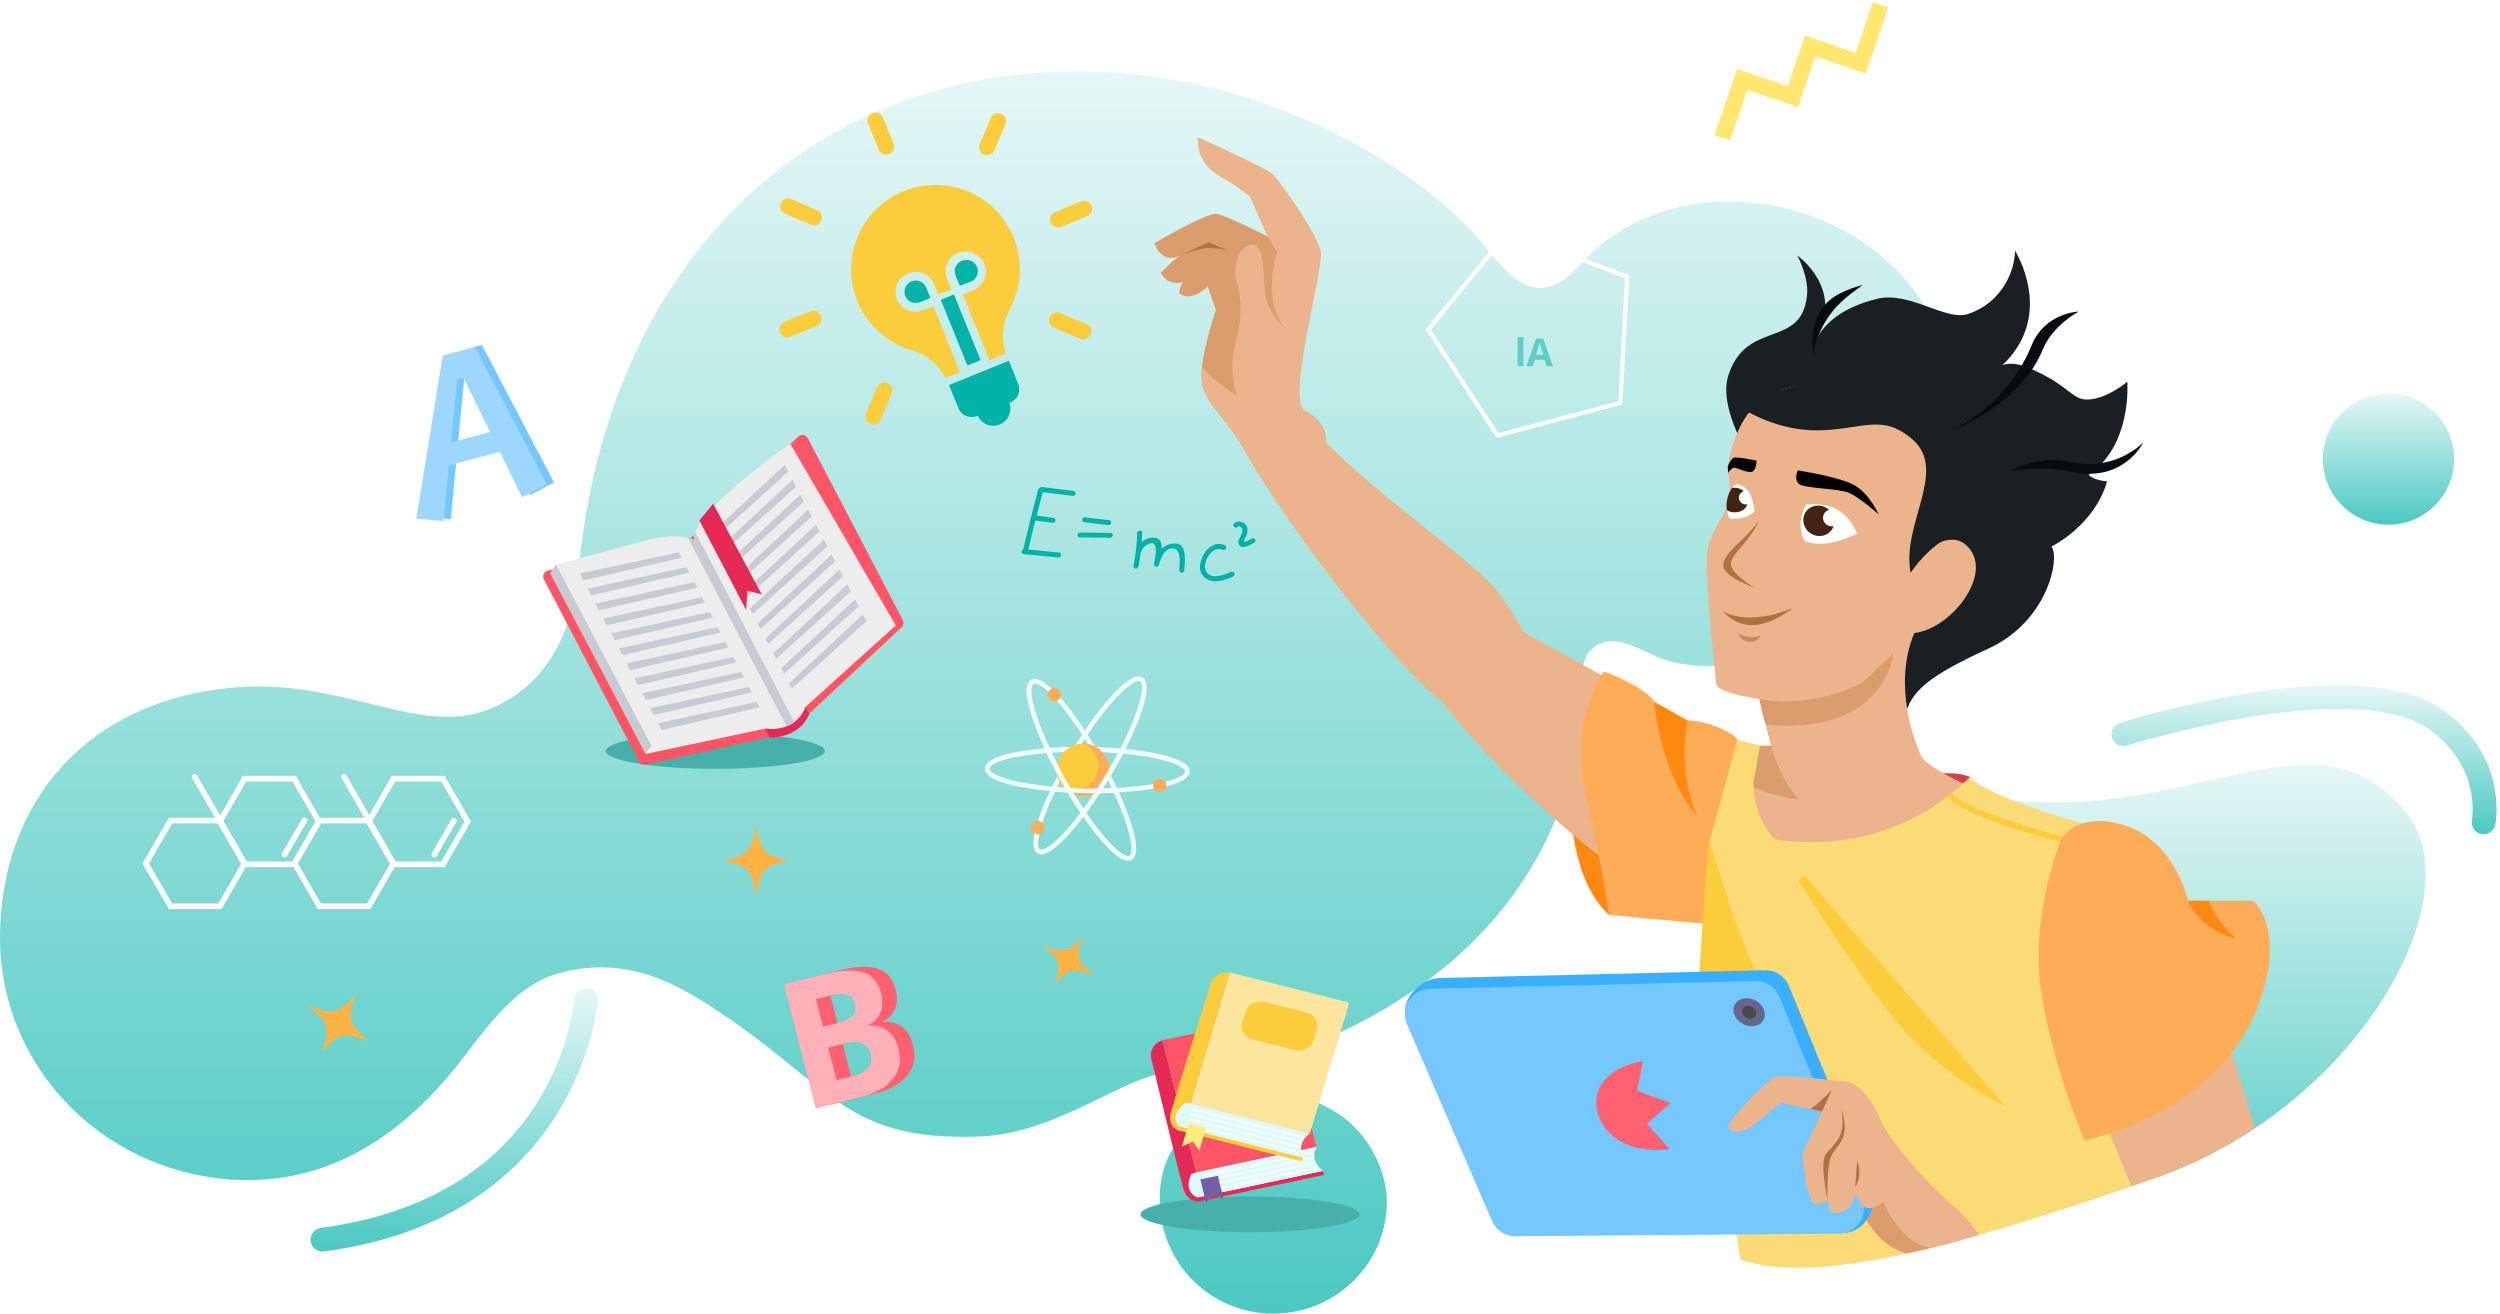 <?xml version="1.0" encoding="UTF-8"?> <svg xmlns="http://www.w3.org/2000/svg" width="491" height="258" viewBox="0 0 491 258" fill="none"> <path d="M366.154 161.97C373.334 157.37 381.634 155.11 390.914 156.62C381.944 155.16 373.604 157.39 366.154 161.97Z" fill="#D0EBF6"></path> <path d="M338.144 236.24C329.934 222.03 341.314 177.91 366.164 161.97C373.614 157.39 381.954 155.16 390.924 156.62C429.464 162.88 454.894 136.96 472.744 159.79C485.774 176.46 462.704 217.8 423.064 231.44C383.404 245.09 348.714 254.56 338.144 236.24Z" fill="url(#paint0_linear_137_457)"></path> <path d="M235.67 214.33C235.607 214.39 235.552 214.45 235.498 214.5C235.552 214.42 235.607 214.35 235.652 214.27L235.67 214.33Z" fill="#BAE2F5"></path> <path d="M230.019 206.02L230.064 206.13C229.947 206.1 229.82 206.09 229.694 206.07C229.802 206.05 229.911 206.04 230.019 206.02Z" fill="#BAE2F5"></path> <path d="M47.054 134.941C68.22 133.486 82.973 145.097 96.848 138.975C110.181 133.093 112.912 119.393 113.609 112.164C119.298 52.865 156.701 16.379 206.595 14.112C248.447 12.211 281.074 34.881 291.828 48.617C296.044 53.99 299.499 56.846 302.9 56.516C307.305 56.087 309.286 52.812 312.235 50.027C317.011 45.511 325.169 39.888 338.737 39.611C362.092 39.147 384 56.025 384 81.443C384 106.862 361.703 130.799 335.942 130.799C333.97 130.799 331.619 130.746 328.561 130.032C323.071 128.747 318.205 124.043 313.582 126.756C308.797 129.559 311.42 137.52 310.67 142.411C306.762 167.651 291.964 190.223 260.07 204.208C257.33 205.413 254.607 207.725 254.67 210.902C254.725 213.883 256.832 215.597 260.884 217.596C267.804 221.005 272.381 229.074 272.381 235.991C272.381 248.147 262.395 258 250.075 258C237.756 258 227.96 248.147 227.77 235.991C227.625 226.816 232.03 223.558 234.554 220.158C236.616 217.382 235.386 213.955 233.993 212.58C232.6 211.206 228.801 210.545 225.961 211.384C217.458 213.919 205.898 222.71 192.294 223.21C166.497 224.156 163.602 213.812 141.74 199.076C133.111 193.257 123.631 187.866 110.886 190.839C103.731 192.508 98.874 197.175 91.529 207.02C83.615 217.623 69.513 231.983 48.275 231.769C21.618 231.501 9.19316e-06 210.447 9.19316e-06 184.136C0.009 157.851 16.951 137.011 47.054 134.941Z" fill="url(#paint1_linear_137_457)"></path> <path d="M469.094 103.05C461.975 103.05 456.204 97.279 456.204 90.16C456.204 83.041 461.975 77.27 469.094 77.27C476.213 77.27 481.984 83.041 481.984 90.16C481.984 97.279 476.213 103.05 469.094 103.05Z" fill="url(#paint2_linear_137_457)"></path> <path d="M378.814 152.12C378.814 152.12 384.344 151.27 386.904 152.63C386.994 153.11 386.034 154.6 384.884 156.18C383.254 156.21 381.644 156.36 380.064 156.62L378.814 152.12Z" fill="#D4414D"></path> <path d="M380.054 156.62C381.634 156.36 383.244 156.21 384.874 156.18C383.244 158.43 381.214 160.86 381.214 160.86L380.054 156.62Z" fill="#D4414D"></path> <path d="M316.015 179.7C309.215 173.44 307.745 160.91 308.225 147.56C308.945 127.68 313.395 134.77 313.395 134.77C313.395 134.77 329.275 142.03 316.015 179.7Z" fill="#FF8811"></path> <path d="M236.084 71.85C237.564 74.25 240.194 69.18 242.624 71.01C242.724 71.76 246.564 57.93 250.534 49.32C250.514 48.54 249.404 47.27 248.334 46.19L248.964 46.47L245.494 38.64C245.494 38.64 243.694 36.95 239.364 34.49C234.594 31.77 235.284 26.94 235.284 26.94C235.284 26.94 248.444 32.89 249.864 34.14C251.284 35.39 258.924 46.15 259.424 49.59C259.914 53.03 252.664 78.68 256.194 80.55C259.724 82.42 260.614 84.68 260.374 86.78C267.474 94.63 288.504 109.88 293.004 114.84C295.984 118.12 299.284 124.21 299.284 124.21L346.424 150.14L339.974 169.54C339.974 169.54 355.194 187.71 346.114 185.42C321.294 179.18 292.494 149.97 283.464 138.12C273.664 130.43 252.414 103.17 243.104 86.24C239.244 80.65 236.454 78.77 235.964 74.78C235.884 74 235.934 72.98 236.084 71.85Z" fill="#EBB48C"></path> <path d="M226.734 47.75C226.734 47.75 236.935 41.77 238.875 42C240.825 42.24 248.954 46.47 248.954 46.47C249.584 47.33 250.324 48.61 250.824 49.46C250.824 49.51 248.944 54.84 250.214 60C250.724 62.08 252.104 64.47 252.104 64.47C252.024 64.38 250.165 62.3 249.165 60.23C248.565 58.99 248.334 56.79 248.234 55.13C245.104 62.24 242.394 69.97 243.464 78.16C241.034 76.33 237.544 74.25 236.064 71.85C236.654 67.26 238.795 60.85 238.795 60.85L237.194 56.23C237.194 56.23 234.045 59.52 231.615 57.61C231.615 56.49 232.285 55.41 232.285 55.41C229.035 56.24 228.025 53.56 228.025 53.56C228.025 53.56 230.725 50.69 231.905 50.15C227.965 52.09 226.734 47.75 226.734 47.75Z" fill="#DB9C6E"></path> <path d="M237.164 48.7C238.824 48.65 241.074 49.16 241.074 49.16C241.074 49.16 238.624 48.14 237.464 47.61C235.734 48.23 231.914 50.15 231.914 50.15C231.914 50.15 235.504 48.74 237.164 48.7Z" fill="#B27140"></path> <path d="M315.005 131.87C317.255 132.73 323.355 135.18 325.105 138.11C327.055 139.34 329.135 140.85 331.465 141.52C335.145 141.4 341.395 144.23 341.355 145.63C346.465 157.13 335.655 181.51 335.655 181.51L316.015 179.69C316.015 179.69 314.175 167.59 311.745 157.57C307.755 141.17 315.005 131.87 315.005 131.87Z" fill="#FFAC58"></path> <path d="M348.525 165.2L354.314 171.85C353.974 172.22 353.635 172.59 353.295 172.97C350.405 168.37 348.525 165.2 348.525 165.2Z" fill="#DA525D"></path> <path d="M344.145 90.55C344.145 90.55 337.324 80.35 339.454 73.71C343.034 62.59 353.935 68.65 354.915 57.85C355.235 54.34 353.005 50.19 353.005 50.19C353.005 50.19 362.184 56.56 356.824 66.42C358.754 63.05 362.234 60.3 368.614 58.7C374.994 57.1 382.155 63.11 386.495 61.67C393.245 59.45 395.745 53.06 395.745 49.23C395.745 49.23 403.745 61.75 393.295 71.71C395.535 70.96 397.895 71.77 402.045 74C406.195 76.23 407.365 78.45 409.775 78.47C413.725 78.5 417.804 74.96 417.804 74.96C417.804 74.96 418.824 87.48 410.204 93.23C411.174 94.37 413.814 94.53 413.814 94.53C413.814 94.53 412.205 102.23 402.925 107.35C404.655 109.83 401.995 122.12 390.625 127.33C381.115 131.69 376.294 134.74 374.704 138.89C373.114 143.03 344.145 90.55 344.145 90.55Z" fill="#1A1F21"></path> <path d="M406.495 92.59C417.045 95.02 420.895 86.97 420.935 86.89C420.935 86.89 415.405 92.73 406.725 90.73C400.405 89.27 394.935 92.42 394.705 92.55C394.705 92.55 401.095 91.34 406.495 92.59Z" fill="#070C0F"></path> <path d="M401.184 68.68C403.184 63.8 408.274 61.19 408.274 61.19C408.004 61.2 401.604 61.49 399.024 67.79C392.974 82.52 379.114 86.37 378.654 86.29C378.644 86.3 395.834 81.7 401.184 68.68Z" fill="#070C0F"></path> <path d="M356.125 69.85C356.125 69.77 356.205 65.91 359.955 61.08C361.875 58.61 365.845 55.99 365.845 55.99C365.685 56.01 361.575 57 359.285 59C354.805 62.93 356.125 69.85 356.125 69.85Z" fill="#070C0F"></path> <path d="M335.685 106.48C336.885 103.28 340.045 98.46 340.045 98.46L339.325 91.67C339.325 91.67 340.455 82.51 346.005 78.55C354.405 72.55 371.025 75.41 378.505 84.08C386.105 92.88 380.305 106.82 380.305 106.82C380.305 106.82 383.565 104.97 385.875 106.83C392.205 111.93 383.515 123.45 375.975 124.33C371.575 134.73 376.265 146.48 377.505 148.75C378.555 150.66 386.425 154.32 386.425 154.32L388.595 155.24L386.505 166.53L356.095 177.33L353.125 173.13L341.685 156.93L344.305 146.51L347.825 146.55C347.285 144.39 345.545 137.28 345.545 137.28C345.545 137.28 338.715 136.46 337.105 134.63C335.995 124.39 334.485 109.68 335.685 106.48Z" fill="#EBB48C"></path> <path d="M342.264 152.28C341.984 150.44 343.044 146.4 343.044 146.4L347.814 146.46C347.814 146.46 349.694 153.41 353.364 157.02C353.364 157.02 342.804 155.74 342.264 152.28Z" fill="#DB9C6E"></path> <path d="M345.565 137.28C356.295 139.36 365.675 134.11 365.675 134.11L371.845 128.35C371.845 128.35 370.625 144.4 346.825 142.34C345.905 139.84 345.565 137.28 345.565 137.28Z" fill="#DB9C6E"></path> <path d="M344.595 115.41C344.595 115.41 339.805 112.7 339.945 110.65C340.075 108.76 343.865 106.05 345.465 102.25C342.915 105.95 338.775 108.23 338.445 110.82C338.145 113.27 344.595 115.41 344.595 115.41Z" fill="#B27140"></path> <path d="M344.975 90.47C344.975 90.47 341.035 89.61 340.435 89.93C339.835 90.25 339.325 91.67 339.325 91.67L339.395 92.89C339.395 92.89 340.015 91.91 340.575 91.86C341.135 91.8 343.115 92.94 344.045 92.67C344.995 92.39 344.975 90.47 344.975 90.47Z" fill="black"></path> <path d="M353.505 95.16C354.845 95.94 361.245 95.94 363.235 96.83C365.225 97.72 368.965 101 368.965 101C368.965 101 367.165 97.02 364.295 95.34C361.425 93.66 353.085 92.39 353.085 92.39C353.085 92.39 352.155 94.38 353.505 95.16Z" fill="black"></path> <path d="M340.675 79.28C340.675 79.28 347.705 84.52 356.665 84.52C365.625 84.52 369.464 81.03 375.554 86.25C382.704 92.38 373.395 102.91 375.245 112.5C379.575 106.08 385.334 104.12 385.334 104.12L386.354 89.03L374.594 69.16L340.675 79.28Z" fill="#1A1F21"></path> <path d="M354.694 99.12C354.694 99.12 352.444 102.92 354.484 106.27C358.924 108.07 364.744 104.76 364.744 104.76C363.054 101.26 360.634 98.47 354.694 99.12Z" fill="white"></path> <path d="M354.924 100.2C356.034 99.01 357.964 98.98 359.224 100.13C359.234 100.14 359.234 100.14 359.244 100.15C358.954 100.22 358.674 100.37 358.464 100.61C357.854 101.26 357.904 102.3 358.584 102.92C359.014 103.31 359.594 103.44 360.114 103.32C359.994 103.7 359.784 104.06 359.494 104.37C358.384 105.56 356.454 105.59 355.194 104.44C353.934 103.28 353.814 101.39 354.924 100.2Z" fill="#412413"></path> <path d="M341.295 95.08C339.585 95.41 338.235 99.56 339.755 101.82C343.095 102.23 344.564 100.41 344.564 100.41C344.314 98.2 343.845 95.75 341.295 95.08Z" fill="white"></path> <path d="M345.744 124.85C345.744 124.85 343.764 125.75 341.434 124.38C341.434 124.38 341.704 125.83 343.454 126.02C345.274 126.22 345.744 124.85 345.744 124.85Z" fill="#C3885F"></path> <path d="M338.435 120.07C338.435 120.07 343.065 123.17 352.035 119.44C352.095 119.34 344.045 126.51 338.435 120.07Z" fill="#B27140"></path> <path d="M342.475 96.48L342.485 96.49C342.245 96.55 342.025 96.67 341.855 96.86C341.365 97.39 341.405 98.22 341.955 98.72C342.305 99.04 342.765 99.14 343.185 99.04C343.085 99.35 342.925 99.64 342.685 99.89C341.955 100.67 340.225 100.94 339.125 100.18C338.925 98.63 339.345 97.11 340.025 96.04C340.075 95.98 340.115 95.92 340.165 95.86C340.955 95.68 341.825 95.88 342.475 96.48Z" fill="#412413"></path> <path d="M341.204 145.29L345.674 146.42L344.374 153.67C344.374 153.67 344.294 161.15 348.774 164.87C353.524 165.57 357.844 165.53 361.734 165.03C371.514 163.77 378.544 159.52 382.704 156.3C384.904 154.59 386.314 153.17 386.894 152.63C388.184 154.1 391.514 155.72 395.254 157.19C401.924 159.81 409.894 161.96 409.894 161.96L425.024 230.72C424.374 230.96 423.724 231.22 423.064 231.45C391.264 242.39 358.854 253.06 341.804 247.42C340.944 240.01 336.324 222.92 334.424 206C333.384 196.71 335.824 164.99 335.824 164.99L341.204 145.29Z" fill="#FCDB76"></path> <path d="M382.744 156.29L383.434 155.77C383.504 155.92 383.624 156.07 383.774 156.22C386.234 158.76 398.604 162.68 406.704 164.73L406.424 165.83C404.184 165.26 384.484 160.18 382.594 156.4L382.744 156.29Z" fill="#FBCC3C"></path> <path d="M335.824 164.98C335.824 164.98 338.174 174.53 343.194 186.95C346.044 194.01 349.764 201.99 354.414 209.68L333.914 209.99C333.804 210.09 332.014 208.72 332.234 207.68C333.644 201.09 333.944 179.75 335.824 164.98Z" fill="#FBCC3C"></path> <path d="M377.094 205.56C370.234 199.25 359.464 182.82 353.294 172.97C353.634 172.59 353.964 172.22 354.314 171.85L394.004 217.47C391.504 215.46 387.164 214.82 377.094 205.56Z" fill="#FBCC3C"></path> <path d="M362.334 230.65L372.214 230.31L385.254 243.52C381.534 244.54 377.904 245.45 374.394 246.22C373.274 245.8 372.214 245.33 371.324 244.79C365.774 241.38 362.334 230.65 362.334 230.65Z" fill="#DB9C6E"></path> <path d="M282.644 192.08L341.104 190.68L346.624 190.55C348.684 190.5 350.564 191.73 351.344 193.63L367.604 233.32C368.934 236.57 366.594 242.15 362.014 242.15L333.174 241.47L299.514 240.68C297.514 240.7 295.704 239.52 294.914 237.68L276.294 199.58C274.884 196.35 279.124 192.17 282.644 192.08Z" fill="#3AAFFF"></path> <path d="M280.765 194.2L340.015 192.78L344.745 192.67C346.805 192.62 348.685 193.85 349.465 195.75L365.725 235.44C367.055 238.69 364.685 242.26 361.165 242.29L334.035 242.51L297.635 242.8C295.635 242.82 293.825 241.64 293.035 239.8L276.325 201.14C274.925 197.91 277.245 194.29 280.765 194.2Z" fill="#75C7FF"></path> <path d="M342.296 201.115C340.736 200.283 340.024 198.574 340.705 197.297C341.386 196.021 343.202 195.66 344.762 196.492C346.321 197.323 347.033 199.033 346.352 200.309C345.671 201.586 343.855 201.947 342.296 201.115Z" fill="#66668C"></path> <path d="M342.964 199.862C342.248 199.48 341.92 198.696 342.232 198.111C342.544 197.527 343.377 197.362 344.094 197.744C344.81 198.126 345.138 198.91 344.826 199.495C344.514 200.08 343.681 200.244 342.964 199.862Z" fill="#4A4A4C"></path> <path d="M321.534 214.24C321.534 214.24 321.534 214.23 321.534 214.24L328.114 216.61L323.484 220.68C323.484 220.68 323.484 220.68 323.474 220.68L327.904 225.69C322.364 226.53 315.614 224.63 313.854 218.77C312.094 212.92 317.154 209.23 322.694 208.39L321.534 214.24Z" fill="#FF6170"></path> <path d="M369.854 235.93C369.854 235.93 368.954 237.52 366.654 237.24C365.264 237.07 364.414 234.12 364.414 234.12C364.414 234.12 364.014 236.43 362.984 237.28C361.784 238.29 360.594 238.26 360.014 238.17C359.434 238.08 358.854 235.62 358.854 235.62C358.854 235.62 357.844 236.7 356.344 236.37C354.844 236.03 353.974 226.69 353.974 226.69L357.844 218.27L349.624 216.58C349.624 216.58 345.974 219.91 343.934 221.27C341.524 222.88 339.974 222.36 339.324 221.19C340.924 218.31 346.894 212.56 348.264 211.65C349.634 210.74 361.674 212.42 361.674 212.42C361.674 212.42 365.674 211.39 369.414 220.11C371.514 225.01 380.884 234.77 384.374 237.48C385.674 238.49 387.004 240.36 388.754 242.53C385.374 243.49 379.234 245.08 379.234 245.08C372.984 244.16 369.854 235.93 369.854 235.93Z" fill="#EBB48C"></path> <path d="M359.813 214C359.803 214.06 358.974 215.79 357.844 218.27L355.583 217.81C357.643 216.39 359.813 214 359.813 214Z" fill="#B27140"></path> <path d="M360.974 223.78C362.494 221.59 361.644 217.9 361.634 217.87C361.634 217.87 363.254 221.82 361.444 224.43C360.054 226.43 359.674 226.62 359.354 227.9C358.874 229.85 358.864 235.62 358.864 235.62C358.154 231.54 357.924 228.68 358.284 227.42C358.644 226.16 359.324 226.16 360.974 223.78Z" fill="#B27140"></path> <path d="M368.434 231.47C368.434 231.47 368.424 231.43 368.444 231.38L368.434 231.47Z" fill="#EBB48C"></path> <path d="M368.805 228.06C369.115 230.17 369.935 231.42 369.935 231.42C369.935 231.42 369.575 231.13 369.155 231.14C368.635 231.15 368.485 231.29 368.455 231.38" fill="#EBB48C"></path> <path d="M430.944 182.21L442.864 221.59C436.884 225.57 430.244 228.97 423.064 231.44C421.574 231.95 420.084 232.46 418.594 232.97L409.544 210.94L430.944 182.21Z" fill="#EBB48C"></path> <path d="M417.614 162.21C427.194 165.4 429.754 176.9 429.754 176.9H442.524C442.524 176.9 448.934 182.09 443.804 196.7C435.974 219 409.404 223.97 409.404 223.97C409.404 223.97 403.564 210.75 401.004 195.42C398.454 180.09 404.834 164.76 404.834 164.76C404.834 164.76 408.024 159.02 417.614 162.21Z" fill="#FFAC58"></path> <path d="M439.124 184.35C431.904 182.6 429.744 176.9 429.744 176.9L433.734 176.89C433.734 176.9 435.304 181.03 439.124 184.35Z" fill="#FF8811"></path> <path d="M242.064 70.48C242.204 68.15 243.964 63.86 243.614 59.43C243.264 55 241.984 54.62 242.924 50.99C243.484 48.83 246.074 46.81 247.304 48.95C248.654 51.3 247.904 56.68 248.804 59.28C249.704 61.87 252.124 64.47 252.124 64.47L244.374 80.43C244.364 80.42 241.664 77.23 242.064 70.48Z" fill="#EBB48C"></path> <path d="M63.33 245.795C63.43 245.795 63.54 245.785 63.64 245.775C113.93 239.135 117.38 196.915 117.41 196.495C117.5 195.205 116.52 194.095 115.24 194.005C113.96 193.925 112.84 194.885 112.75 196.175C112.64 197.755 109.44 235.015 63.03 241.145C61.75 241.315 60.85 242.485 61.02 243.765C61.17 244.935 62.18 245.795 63.33 245.795Z" fill="url(#paint3_linear_137_457)"></path> <path d="M324.924 137.84L331.464 141.53C331.464 141.53 329.184 150.61 333.284 160.37C325.724 150.92 324.924 137.84 324.924 137.84Z" fill="#FF8811"></path> <path d="M364.374 233.11L364.744 227.9C364.744 227.9 365.924 230.68 364.374 233.11Z" fill="#B27140"></path> <path d="M487.784 163.85C488.874 163.85 489.854 163.08 490.074 161.97C490.184 161.42 492.584 148.52 479.754 139.4C462.994 127.48 418.244 141.37 416.344 141.96C415.114 142.35 414.424 143.66 414.814 144.89C415.204 146.12 416.514 146.81 417.744 146.42C417.854 146.38 429.114 142.87 442.144 140.78C458.944 138.08 471.014 138.93 477.044 143.21C487.434 150.6 485.504 160.95 485.484 161.06C485.234 162.33 486.054 163.56 487.324 163.81C487.484 163.83 487.634 163.85 487.784 163.85Z" fill="url(#paint4_linear_137_457)"></path> <path d="M76.96 170.305H87.31L92.481 161.345L87.31 152.385H76.96L71.79 161.345L76.96 170.305ZM86.67 169.205H77.591L73.05 161.345L77.591 153.485H86.67L91.21 161.345L86.67 169.205Z" fill="white"></path> <path d="M62.4 178.535H72.75L77.92 169.575L72.75 160.615H62.4L57.23 169.575L62.4 178.535ZM72.11 177.435H63.03L58.49 169.575L63.03 161.715H72.11L76.65 169.575L72.11 177.435Z" fill="white"></path> <path d="M47.72 170.305H58.07L63.24 161.345L58.07 152.385H47.72L42.55 161.345L47.72 170.305ZM57.44 169.205H48.36L43.82 161.345L48.36 153.485H57.44L61.98 161.345L57.44 169.205Z" fill="white"></path> <path d="M33.17 178.535H43.52L48.69 169.575L43.52 160.615H33.17L28 169.575L33.17 178.535ZM42.88 177.435H33.8L29.261 169.575L33.8 161.715H42.88L47.42 169.575L42.88 177.435Z" fill="white"></path> <path d="M43.081 161.505C43.17 161.505 43.27 161.485 43.35 161.435C43.611 161.285 43.7 160.945 43.55 160.685L38.69 152.275C38.54 152.005 38.2 151.925 37.94 152.075C37.68 152.225 37.59 152.565 37.74 152.825L42.6 161.235C42.7 161.405 42.891 161.505 43.081 161.505Z" fill="white"></path> <path d="M72.42 161.515C72.51 161.515 72.61 161.495 72.69 161.445C72.95 161.295 73.04 160.955 72.89 160.695L68.04 152.285C67.89 152.015 67.55 151.935 67.29 152.085C67.03 152.235 66.94 152.575 67.09 152.835L71.94 161.245C72.05 161.415 72.23 161.515 72.42 161.515Z" fill="white"></path> <path d="M55.88 168.395C56.07 168.395 56.25 168.295 56.35 168.125L60.27 161.385C60.42 161.125 60.33 160.785 60.07 160.635C59.81 160.475 59.47 160.575 59.32 160.835L55.4 167.575C55.25 167.835 55.34 168.175 55.6 168.325C55.69 168.375 55.78 168.395 55.88 168.395Z" fill="white"></path> <path d="M85.29 168.395C85.48 168.395 85.66 168.295 85.77 168.125L89.63 161.425C89.781 161.165 89.691 160.825 89.43 160.675C89.18 160.525 88.841 160.615 88.68 160.875L84.82 167.575C84.671 167.835 84.76 168.175 85.02 168.325C85.1 168.375 85.19 168.395 85.29 168.395Z" fill="white"></path> <path d="M293.927 86L318.651 79.435L320 54.096L296.111 45L280 64.712L293.927 86ZM317.849 78.79L294.305 85.037L281.036 64.768L296.384 45.987L319.141 54.653L317.849 78.79Z" fill="white"></path> <path d="M301.012 71.931L301.4 70.648H303.368L303.763 71.931H304.997L303.093 66.51H301.69L299.778 71.931H301.012ZM301.674 69.688C302.037 68.527 302.238 67.865 302.287 67.712C302.335 67.559 302.368 67.438 302.384 67.349C302.464 67.664 302.698 68.446 303.085 69.688H301.674V69.688Z" fill="#5DCEC8"></path> <path d="M298.06 71.93H299.189V66.179H298.06V71.93Z" fill="#5DCEC8"></path> <path d="M156.87 192.593L164.457 190.665C167.916 189.787 170.553 189.639 172.363 190.227C174.177 190.815 175.352 192.182 175.897 194.326C176.267 195.782 176.227 197.066 175.781 198.173C175.335 199.28 174.568 200.072 173.48 200.549L173.522 200.714C175.155 200.665 176.436 201.027 177.36 201.8C178.284 202.574 178.946 203.74 179.345 205.309C179.91 207.534 179.549 209.472 178.258 211.124C176.967 212.776 174.944 213.953 172.187 214.653L163.063 216.971L156.87 192.593ZM164.493 200.935L167.495 200.173C168.894 199.817 169.857 199.342 170.374 198.749C170.89 198.156 171.024 197.36 170.769 196.356C170.532 195.423 170.018 194.841 169.231 194.605C168.443 194.368 167.309 194.446 165.834 194.821L163.115 195.511L164.493 200.935V200.935ZM165.536 205.04L167.151 211.397L170.52 210.541C171.943 210.18 172.925 209.639 173.466 208.925C174.005 208.206 174.133 207.286 173.848 206.164C173.334 204.142 171.63 203.497 168.741 204.231L165.537 205.045L165.536 205.04Z" fill="#FF6170"></path> <path d="M154 193.322L161.587 191.394C165.046 190.516 167.682 190.368 169.493 190.956C171.303 191.545 172.482 192.911 173.027 195.055C173.397 196.511 173.357 197.795 172.911 198.902C172.465 200.009 171.698 200.801 170.61 201.278L170.652 201.443C172.285 201.394 173.566 201.756 174.49 202.529C175.414 203.303 176.076 204.469 176.475 206.038C177.04 208.263 176.679 210.201 175.388 211.853C174.097 213.505 172.073 214.682 169.317 215.382L160.193 217.7L154 193.322ZM161.623 201.664L164.625 200.902C166.024 200.546 166.987 200.071 167.504 199.478C168.02 198.885 168.154 198.089 167.899 197.085C167.662 196.152 167.148 195.57 166.361 195.334C165.574 195.102 164.439 195.175 162.964 195.55L160.245 196.24L161.623 201.664V201.664ZM162.665 205.769L164.281 212.126L167.65 211.27C169.073 210.909 170.055 210.368 170.596 209.654C171.135 208.935 171.263 208.015 170.978 206.893C170.464 204.871 168.76 204.226 165.871 204.96L162.667 205.774L162.665 205.769Z" fill="#FFB0B8"></path> <path d="M88.535 101.976L83.19 101.467L88.009 72.333L93.119 68.142L94.636 67.728L108.817 94.767L104.062 97.261L91.886 74.042L91.178 74.235L88.535 101.976Z" fill="#75C7FF"></path> <path d="M87.12 102.362L81.775 101.853L86.955 69.823L93.222 68.113L107.404 95.153L102.535 97.677L91.054 74.269L89.763 74.621L87.12 102.362Z" fill="#9DD7FF"></path> <path d="M97.804 84.391L84.723 87.961L85.845 92.073L98.926 88.504L97.804 84.391Z" fill="#9DD7FF"></path> <path d="M172.582 29.4C172.688 29.667 172.867 29.9 173.097 30.073C173.327 30.245 173.599 30.351 173.885 30.379C174.139 30.403 174.394 30.362 174.628 30.259C175.012 30.105 175.321 29.804 175.484 29.424C175.648 29.043 175.653 28.613 175.5 28.228L173.406 23.093C173.251 22.704 172.947 22.393 172.563 22.228C172.178 22.063 171.743 22.057 171.354 22.212C170.965 22.368 170.655 22.671 170.49 23.056C170.325 23.441 170.319 23.875 170.474 24.264L172.582 29.4Z" fill="#FBCC3C"></path> <path d="M213.517 42.461C213.708 42.383 213.883 42.269 214.029 42.124C214.176 41.979 214.292 41.806 214.372 41.616C214.451 41.426 214.494 41.222 214.494 41.016C214.495 40.809 214.454 40.605 214.376 40.414C214.299 40.224 214.187 40.05 214.043 39.904C213.899 39.757 213.729 39.641 213.539 39.561C213.35 39.481 213.147 39.44 212.942 39.439C212.736 39.438 212.533 39.478 212.343 39.557L207.21 41.637C207.018 41.713 206.843 41.827 206.695 41.971C206.547 42.115 206.428 42.288 206.347 42.478C206.266 42.668 206.223 42.872 206.222 43.079C206.22 43.286 206.26 43.491 206.337 43.682C206.449 43.945 206.628 44.173 206.857 44.343C207.087 44.513 207.358 44.617 207.642 44.647C207.899 44.675 208.159 44.639 208.398 44.542L213.517 42.461Z" fill="#FBCC3C"></path> <path d="M159.171 61.125L154.036 63.219C153.647 63.374 153.337 63.678 153.171 64.062C153.006 64.447 153.001 64.881 153.156 65.27C153.311 65.659 153.614 65.97 153.999 66.135C154.384 66.3 154.817 66.306 155.206 66.15L160.34 64.07C160.532 63.993 160.708 63.879 160.856 63.735C161.005 63.59 161.124 63.417 161.205 63.227C161.287 63.036 161.331 62.832 161.334 62.625C161.336 62.417 161.298 62.212 161.221 62.019C161.144 61.827 161.03 61.651 160.885 61.503C160.74 61.354 160.568 61.236 160.378 61.154C159.993 60.989 159.558 60.983 159.169 61.139L159.171 61.125Z" fill="#FBCC3C"></path> <path d="M193.26 30.395C193.409 30.436 193.564 30.452 193.719 30.443C194.051 30.477 194.386 30.404 194.675 30.234C194.963 30.065 195.188 29.807 195.319 29.499L197.479 24.398C197.642 24.015 197.646 23.582 197.49 23.195C197.334 22.809 197.03 22.5 196.646 22.338C196.262 22.175 195.83 22.171 195.444 22.327C195.057 22.483 194.749 22.787 194.586 23.171L192.44 28.273C192.348 28.465 192.297 28.674 192.289 28.887C192.28 29.099 192.316 29.312 192.393 29.51C192.469 29.709 192.586 29.89 192.735 30.042C192.884 30.194 193.063 30.314 193.26 30.395V30.395Z" fill="#FBCC3C"></path> <path d="M174.296 75.27C173.914 75.107 173.483 75.103 173.098 75.258C172.713 75.413 172.405 75.714 172.243 76.096L170.083 81.197C169.92 81.579 169.916 82.009 170.071 82.394C170.226 82.779 170.528 83.087 170.91 83.25C171.053 83.314 171.205 83.353 171.361 83.367C171.694 83.401 172.029 83.328 172.317 83.159C172.605 82.989 172.831 82.731 172.962 82.423L175.121 77.322C175.284 76.941 175.288 76.51 175.133 76.125C174.978 75.74 174.678 75.432 174.296 75.27V75.27Z" fill="#FBCC3C"></path> <path d="M213.367 63.647L208.253 61.486C208.062 61.393 207.853 61.339 207.641 61.329C207.428 61.319 207.215 61.353 207.016 61.427C206.817 61.502 206.635 61.617 206.481 61.764C206.328 61.912 206.207 62.089 206.124 62.286C206.041 62.482 206 62.693 206.002 62.906C206.004 63.119 206.048 63.329 206.134 63.524C206.22 63.718 206.345 63.894 206.5 64.039C206.656 64.184 206.841 64.296 207.041 64.367L212.166 66.557C212.316 66.593 212.471 66.609 212.625 66.605C212.998 66.643 213.371 66.547 213.678 66.333C213.986 66.119 214.207 65.802 214.301 65.44C214.395 65.077 214.355 64.693 214.19 64.357C214.024 64.021 213.745 63.755 213.4 63.608L213.367 63.647Z" fill="#FBCC3C"></path> <path d="M159.687 44.247C160.059 44.285 160.434 44.189 160.741 43.975C161.049 43.761 161.269 43.444 161.362 43.082C161.456 42.719 161.416 42.335 161.251 41.999C161.086 41.663 160.806 41.397 160.462 41.25L155.361 39.091C154.981 38.939 154.557 38.941 154.179 39.098C153.801 39.255 153.499 39.554 153.339 39.93C153.179 40.307 153.172 40.731 153.321 41.112C153.469 41.494 153.761 41.801 154.134 41.97L159.235 44.13C159.378 44.194 159.531 44.233 159.687 44.247Z" fill="#FBCC3C"></path> <path d="M187.347 57.837L184.77 58.883L190.004 71.781L192.582 70.735L187.347 57.837Z" fill="#00B2A8"></path> <path d="M190.541 55.361C191.048 55.192 191.477 54.845 191.748 54.384C192.019 53.922 192.113 53.378 192.013 52.853C191.913 52.328 191.625 51.856 191.204 51.526C190.782 51.197 190.256 51.031 189.722 51.061C189.436 51.059 189.153 51.116 188.89 51.227C188.618 51.329 188.37 51.487 188.163 51.691C187.955 51.894 187.793 52.139 187.686 52.409C187.461 52.947 187.453 53.55 187.665 54.093L188.507 56.133L190.541 55.361Z" fill="#00B2A8"></path> <path d="M183.329 60.12L181.29 60.948C180.813 61.144 180.301 61.243 179.785 61.24C179.269 61.237 178.758 61.133 178.283 60.932C177.808 60.731 177.376 60.438 177.014 60.07C176.652 59.702 176.367 59.266 176.175 58.787C175.786 57.822 175.792 56.743 176.192 55.782C176.494 55.066 177.002 54.455 177.651 54.028C178.3 53.6 179.061 53.375 179.838 53.38C180.616 53.386 181.374 53.622 182.017 54.058C182.66 54.495 183.159 55.113 183.45 55.833L184.279 57.872L186.859 56.834L186.032 54.795C185.836 54.317 185.737 53.806 185.74 53.289C185.742 52.773 185.847 52.263 186.048 51.788C186.249 51.312 186.541 50.881 186.91 50.519C187.278 50.158 187.714 49.873 188.193 49.68C189.165 49.289 190.253 49.3 191.217 49.711C192.181 50.122 192.941 50.899 193.332 51.871C193.723 52.844 193.712 53.931 193.301 54.895C192.89 55.859 192.113 56.62 191.141 57.011L189.087 57.838L194.323 70.746L197.536 69.436C197.059 68.002 196.883 66.486 197.02 64.982C197.157 63.478 197.603 62.018 198.331 60.694C199.977 57.624 200.614 54.113 200.149 50.661C199.685 47.208 198.144 43.99 195.745 41.464C193.346 38.938 190.212 37.233 186.788 36.591C183.364 35.95 179.824 36.404 176.674 37.89C173.627 39.319 171.088 41.643 169.396 44.552C167.703 47.46 166.936 50.815 167.197 54.17C167.459 57.526 168.738 60.721 170.862 63.332C172.985 65.943 175.854 67.844 179.085 68.784C180.505 69.177 181.824 69.866 182.959 70.805C184.094 71.743 185.018 72.911 185.671 74.231L188.513 73.121L183.329 60.12Z" fill="#FBCC3C"></path> <path d="M199.789 74.939L198.135 70.847L186.398 75.627L188.219 80.144C188.356 80.489 188.561 80.803 188.82 81.069C189.08 81.334 189.391 81.545 189.733 81.689C190.075 81.833 190.442 81.907 190.813 81.908C191.184 81.908 191.552 81.835 191.895 81.692L192.056 81.624L192.047 81.708C192.415 82.478 193.064 83.08 193.861 83.388C194.657 83.697 195.542 83.69 196.334 83.369C197.125 83.048 197.766 82.437 198.122 81.66C198.478 80.884 198.525 80.001 198.252 79.191L198.261 79.107L198.422 79.04C198.767 78.903 199.082 78.699 199.347 78.439C199.612 78.179 199.823 77.869 199.967 77.527C200.111 77.185 200.185 76.817 200.185 76.446C200.186 76.075 200.113 75.707 199.97 75.365L199.789 74.939Z" fill="#00B2A8"></path> <path d="M180.085 55.119L179.876 55.097C179.585 55.093 179.297 55.149 179.03 55.262C178.49 55.485 178.058 55.908 177.825 56.444C177.651 56.845 177.601 57.29 177.681 57.72C177.762 58.15 177.97 58.547 178.278 58.858C178.585 59.169 178.979 59.382 179.408 59.468C179.837 59.553 180.281 59.509 180.685 59.34L182.725 58.512L181.897 56.473C181.746 56.104 181.497 55.783 181.178 55.544C180.859 55.306 180.481 55.159 180.085 55.119V55.119Z" fill="#00B2A8"></path> <path d="M148.498 162C149.417 167.261 150.115 168.051 155 168.998C150.115 169.988 149.381 170.739 148.498 176C147.583 170.739 146.885 169.949 142 168.998C146.885 168.058 147.626 167.261 148.498 162Z" fill="#FFB345"></path> <path d="M60.446 197.486C65.457 199.334 66.491 199.127 69.763 195.378C68.165 200.1 68.446 201.111 72.553 204.517C67.543 202.666 66.51 202.873 63.235 206.62C64.875 201.923 64.558 200.883 60.446 197.486Z" fill="#FFB345"></path> <path d="M204.799 185.699C208.988 187.243 209.852 187.071 212.587 183.937C211.251 187.884 211.486 188.729 214.918 191.575C210.731 190.029 209.868 190.201 207.13 193.334C208.501 189.408 208.236 188.538 204.799 185.699Z" fill="#FFB345"></path> <path d="M222.265 168.864C219.635 170.332 213.315 162.196 208.411 153.409C203.507 144.621 199.917 134.962 202.53 133.503C205.144 132.045 211.485 140.168 216.389 148.956C221.293 157.744 224.884 167.403 222.265 168.864ZM202.982 134.313C201.657 135.053 203.41 142.495 209.242 152.945C215.074 163.394 220.509 168.782 221.813 168.055C223.117 167.327 221.414 159.863 215.579 149.408C209.745 138.953 204.307 133.56 202.976 134.303L202.982 134.313Z" fill="#F0FBFA"></path> <path d="M232.22 153.309C230.72 154.035 229.119 154.533 227.472 154.786C218.189 156.256 208.723 156.119 199.487 154.383C195.437 153.477 193.392 152.322 193.429 150.943C193.466 149.563 195.509 148.492 199.604 147.696C204.231 146.909 208.923 146.572 213.616 146.691V146.691C223.609 146.838 233.722 148.574 233.668 151.528C233.625 152.18 233.156 152.786 232.22 153.309ZM195.257 150.005C194.616 150.363 194.343 150.701 194.339 150.966C194.331 151.57 195.728 152.591 199.7 153.491C208.811 155.204 218.148 155.34 227.305 153.893C231.29 153.125 232.717 152.148 232.731 151.555C232.751 150.047 225.482 147.834 213.592 147.662C208.965 147.538 204.337 147.867 199.773 148.643C198.209 148.87 196.687 149.329 195.257 150.005V150.005Z" fill="#F0FBFA"></path> <path d="M206.047 167.288C205.126 167.801 204.34 167.937 203.771 167.585C201.211 166.062 205.058 156.57 210.185 147.984C215.311 139.399 221.833 131.511 224.397 133.039C226.96 134.567 223.109 144.054 217.983 152.64C214.012 159.291 209.202 165.527 206.047 167.288ZM210.98 148.458C204.887 158.673 202.962 166.037 204.245 166.79C205.527 167.543 211.092 162.376 217.188 152.166C223.284 141.957 225.206 134.587 223.923 133.834C222.641 133.081 217.076 138.249 210.98 148.458Z" fill="#F0FBFA"></path> <path d="M204.454 163.68C205.095 163.322 205.325 162.511 204.967 161.869C204.609 161.227 203.798 160.998 203.156 161.356C202.514 161.714 202.285 162.525 202.643 163.167C203.001 163.808 203.812 164.038 204.454 163.68Z" fill="#FFAC58"></path> <path d="M228.412 155.434C229.053 155.076 229.283 154.265 228.925 153.623C228.567 152.981 227.756 152.751 227.114 153.11C226.472 153.468 226.243 154.279 226.601 154.921C226.959 155.562 227.77 155.792 228.412 155.434Z" fill="#FFAC58"></path> <path d="M207.734 137.6C208.376 137.242 208.606 136.431 208.248 135.789C207.889 135.148 207.079 134.917 206.437 135.276C205.795 135.634 205.565 136.445 205.923 137.087C206.281 137.729 207.092 137.958 207.734 137.6Z" fill="#FFAC58"></path> <path d="M215.23 155.741C217.725 154.349 218.619 151.198 217.227 148.703C215.835 146.208 212.683 145.314 210.188 146.706C207.693 148.099 206.8 151.25 208.192 153.745C209.584 156.24 212.736 157.134 215.23 155.741Z" fill="#FBCC3C"></path> <path d="M212.839 146.055C213.054 146.169 213.267 146.278 213.464 146.396C214.511 147.041 215.268 148.066 215.575 149.257C215.882 150.447 215.715 151.711 215.11 152.781C213.95 154.966 210.803 155.716 208.73 154.424C208.688 154.406 208.649 154.385 208.611 154.36C209.143 155.052 209.842 155.598 210.642 155.947C211.442 156.295 212.318 156.436 213.187 156.355C214.056 156.274 214.89 155.975 215.612 155.484C216.334 154.993 216.92 154.328 217.315 153.55C217.71 152.771 217.902 151.906 217.872 151.033C217.842 150.161 217.592 149.31 217.144 148.561C216.697 147.811 216.066 147.188 215.313 146.748C214.559 146.308 213.706 146.066 212.833 146.044L212.839 146.055Z" fill="#FFAC58"></path> <path d="M220.883 147.394C220.724 147.406 219.96 147.509 219.773 147.531C219.009 148.992 218.147 150.549 217.177 152.173C216.608 153.118 216.055 154.006 215.501 154.867C214.817 154.876 214.132 154.886 213.439 154.879C212.349 154.862 211.276 154.827 210.22 154.772C209.892 154.183 209.551 153.573 209.205 152.953C208.031 150.849 207.051 148.92 206.206 147.109C206.017 147.117 205.37 147.168 205.22 147.183C206.162 149.23 207.242 151.338 208.395 153.405C208.639 153.841 208.879 154.272 209.123 154.709C208.509 154.672 207.906 154.629 207.31 154.575L206.706 155.457C207.673 155.546 208.668 155.611 209.682 155.673C210.648 157.292 211.641 158.862 212.643 160.324L213.063 159.669L213.175 159.868C214.12 158.596 215.063 157.221 215.988 155.802C217.161 155.786 218.306 155.752 219.421 155.7C219.254 155.4 219.087 155.1 218.919 154.8C218.156 154.84 217.367 154.86 216.575 154.874C217.038 154.147 217.489 153.412 217.935 152.667C219.02 150.903 220.002 149.127 220.883 147.394ZM212.774 158.816C212.128 157.848 211.471 156.807 210.804 155.695C211.666 155.731 212.543 155.759 213.434 155.772C213.922 155.782 214.405 155.782 214.882 155.784C214.188 156.889 213.485 157.902 212.786 158.837L212.774 158.816Z" fill="#F0FBFA"></path> <g filter="url(#filter0_f_137_457)"> <ellipse cx="140.5" cy="147.5" rx="21.5" ry="3.5" fill="#48B0AA"></ellipse> </g> <g filter="url(#filter1_f_137_457)"> <ellipse cx="245.5" cy="238.5" rx="21.5" ry="3.5" fill="#48B0AA"></ellipse> </g> <path d="M106.841 113.826L125.506 149.556C125.63 149.787 125.827 149.972 126.065 150.082C126.303 150.193 126.571 150.223 126.828 150.169L151.229 144.742C151.317 144.723 151.408 144.714 151.498 144.716C152.322 144.743 156.683 144.587 158.664 140.515C158.732 140.38 158.824 140.259 158.935 140.158L177.071 123.204C177.263 123.026 177.391 122.79 177.435 122.532C177.479 122.274 177.437 122.008 177.314 121.777L158.655 86.058C158.569 85.894 158.447 85.753 158.298 85.644C158.148 85.535 157.975 85.463 157.793 85.433C157.611 85.403 157.424 85.415 157.248 85.469C157.071 85.523 156.909 85.618 156.776 85.745L136.089 105.313C135.932 105.457 135.74 105.558 135.532 105.604L107.625 112.044C107.441 112.086 107.269 112.171 107.124 112.292C106.979 112.413 106.863 112.565 106.787 112.738C106.711 112.911 106.676 113.1 106.685 113.288C106.695 113.477 106.748 113.661 106.841 113.826V113.826Z" fill="#FF5566"></path> <path d="M150.254 143.096L151.166 144.843C151.166 144.843 156.878 145.171 158.945 140.221L158.215 138.823L150.254 143.096Z" fill="#E42956"></path> <path d="M108.283 112.542L126.84 148.063L150.41 143.07C150.41 143.07 156.09 144.179 158.219 138.821L175.922 122.834L155.213 87.142C155.213 87.142 135.376 100.946 136.341 106.05C136.341 106.05 133.077 104.356 126.574 106.226L109.136 110.916L108.283 112.542Z" fill="#EEEDED"></path> <path d="M126.786 148.049L127.927 146.424L109.168 110.839L108.054 112.611L126.786 148.049Z" fill="#C8CBD1"></path> <path d="M113.879 112.656L114.575 113.99L133.84 109.539L133.281 108.468L113.879 112.656Z" fill="#C8CBD1"></path> <path d="M115.413 115.593L116.112 116.93L135.374 112.476L134.817 111.408L115.413 115.593Z" fill="#C8CBD1"></path> <path d="M116.949 118.533L117.646 119.866L136.909 115.412L136.351 114.345L116.949 118.533Z" fill="#C8CBD1"></path> <path d="M118.483 121.469L119.182 122.806L138.445 118.352L137.887 117.285L118.483 121.469Z" fill="#C8CBD1"></path> <path d="M120.018 124.405L120.716 125.742L139.979 121.288L139.421 120.221L120.018 124.405Z" fill="#C8CBD1"></path> <path d="M121.553 127.345L122.251 128.682L141.514 124.228L140.955 123.157L121.553 127.345Z" fill="#C8CBD1"></path> <path d="M123.087 130.282L123.785 131.619L143.048 127.165L142.491 126.098L123.087 130.282Z" fill="#C8CBD1"></path> <path d="M124.623 133.222L125.32 134.556L144.583 130.102L144.025 129.034L124.623 133.222Z" fill="#C8CBD1"></path> <path d="M126.157 136.159L126.856 137.496L146.119 133.042L145.561 131.974L126.157 136.159Z" fill="#C8CBD1"></path> <path d="M127.692 139.099L128.389 140.432L147.652 135.978L147.094 134.911L127.692 139.099Z" fill="#C8CBD1"></path> <path d="M129.227 142.035L129.925 143.372L149.188 138.918L148.628 137.847L129.227 142.035Z" fill="#C8CBD1"></path> <path d="M136.31 106.131L155.216 142.32L156.032 141.894C156.032 141.894 136.713 104.694 136.604 104.705C136.227 104.746 136.31 106.131 136.31 106.131Z" fill="#C8CBD1"></path> <path d="M136.466 106.191L155.292 142.23L154.494 142.647C154.494 142.647 135.082 105.715 135.155 105.627C135.368 105.342 136.466 106.191 136.466 106.191Z" fill="#C8CBD1"></path> <path d="M154.117 91.297L154.814 92.631L140.155 105.898L139.597 104.83L154.117 91.297Z" fill="#C8CBD1"></path> <path d="M155.651 94.234L156.348 95.567L141.691 108.838L141.131 107.767L155.651 94.234Z" fill="#C8CBD1"></path> <path d="M157.185 97.17L157.883 98.507L143.224 111.774L142.666 110.707L157.185 97.17Z" fill="#C8CBD1"></path> <path d="M158.721 100.11L159.417 101.444L144.758 114.711L144.201 113.643L158.721 100.11Z" fill="#C8CBD1"></path> <path d="M160.255 103.046L160.953 104.383L146.294 117.65L145.737 116.583L160.255 103.046Z" fill="#C8CBD1"></path> <path d="M161.791 105.987L162.488 107.32L147.829 120.587L147.271 119.52L161.791 105.987Z" fill="#C8CBD1"></path> <path d="M163.325 108.923L164.024 110.26L149.365 123.527L148.807 122.46L163.325 108.923Z" fill="#C8CBD1"></path> <path d="M164.858 111.859L165.557 113.196L150.898 126.463L150.34 125.396L164.858 111.859Z" fill="#C8CBD1"></path> <path d="M166.395 114.8L167.091 116.133L152.434 129.404L151.874 128.333L166.395 114.8Z" fill="#C8CBD1"></path> <path d="M167.929 117.736L168.627 119.073L153.968 132.34L153.411 131.273L167.929 117.736Z" fill="#C8CBD1"></path> <path d="M169.465 120.676L170.161 122.01L155.502 135.277L154.945 134.209L169.465 120.676Z" fill="#C8CBD1"></path> <path d="M137.358 102.216L146.539 119.792L146.778 116.012L149.603 116.75L140.065 98.922L137.358 102.216Z" fill="#E42956"></path> <path d="M367.822 0.415L364.437 10.369L357.545 8.024L354.484 6.984L353.444 10.045L351.107 16.938L344.207 14.593L341.154 13.553L340.114 16.614L336.73 26.56L339.791 27.599L343.167 17.654L350.06 19.991L353.121 21.03L354.16 17.977L356.505 11.077L363.398 13.421L366.451 14.461L367.49 11.4L370.875 1.455L367.822 0.415Z" fill="#FFE770"></path> <path d="M210.839 96.409C208.779 96.17 206.722 95.92 204.668 95.659C204.589 95.647 204.508 95.656 204.433 95.685C204.357 95.714 204.291 95.763 204.241 95.826C204.154 95.851 204.074 95.899 204.011 95.964C203.947 96.029 203.902 96.109 203.88 96.195C202.847 100.092 201.869 104 200.947 107.919C200.888 107.947 200.835 107.987 200.791 108.035C200.747 108.082 200.713 108.138 200.691 108.198C200.668 108.259 200.658 108.322 200.661 108.385C200.663 108.449 200.679 108.51 200.706 108.567C200.739 108.638 200.79 108.698 200.855 108.743C200.919 108.788 200.994 108.816 201.074 108.825C203.324 109.058 205.581 109.277 207.844 109.483C208.477 109.539 208.647 108.567 208.002 108.513C205.988 108.334 203.971 108.13 201.967 107.93C202.405 106.027 202.866 104.125 203.35 102.222L206.759 102.682C206.882 102.683 207.002 102.64 207.097 102.562C207.192 102.484 207.256 102.375 207.277 102.256C207.298 102.138 207.274 102.017 207.21 101.916C207.146 101.816 207.046 101.742 206.929 101.71L203.597 101.268C203.982 99.731 204.376 98.199 204.779 96.671C206.74 96.921 208.706 97.163 210.675 97.386C210.744 97.391 210.812 97.382 210.878 97.361C210.943 97.339 211.004 97.305 211.056 97.26C211.108 97.215 211.151 97.161 211.181 97.1C211.212 97.039 211.229 96.973 211.233 96.906C211.242 96.788 211.207 96.673 211.134 96.582C211.061 96.491 210.956 96.429 210.839 96.409V96.409Z" fill="#00B2A8"></path> <path d="M217.865 102.161L213.16 101.622C213.094 101.608 213.025 101.607 212.958 101.62C212.891 101.633 212.827 101.659 212.77 101.697C212.714 101.734 212.665 101.783 212.628 101.839C212.59 101.895 212.565 101.958 212.553 102.023C212.542 102.089 212.544 102.155 212.56 102.219C212.576 102.283 212.605 102.342 212.646 102.394C212.687 102.445 212.739 102.488 212.798 102.519C212.857 102.55 212.923 102.568 212.99 102.573L217.71 103.121C217.833 103.123 217.953 103.081 218.049 103.003C218.144 102.924 218.207 102.815 218.226 102.696C218.245 102.578 218.219 102.458 218.153 102.359C218.086 102.26 217.984 102.19 217.865 102.161V102.161Z" fill="#00B2A8"></path> <path d="M218.139 104.67C216.154 104.638 214.17 104.613 212.187 104.592C211.568 104.584 211.387 105.536 212.019 105.542C214.007 105.552 215.991 105.58 217.969 105.615C218.579 105.636 218.772 104.688 218.139 104.67Z" fill="#00B2A8"></path> <path d="M230.974 106.762C230.464 106.722 229.948 106.791 229.461 106.963C228.974 107.135 228.528 107.407 228.152 107.759C228.191 106.744 227.966 105.851 226.962 105.63C226.476 105.55 225.973 105.588 225.499 105.742C225.025 105.896 224.593 106.162 224.243 106.515C224.287 105.9 224.32 105.244 224.331 104.61C224.342 103.976 223.353 104.125 223.338 104.735C223.283 106.878 223.041 109.017 222.613 111.13C222.489 111.758 223.474 111.884 223.598 111.262C223.778 110.364 223.913 109.455 224.023 108.55C224.09 108.484 224.138 108.403 224.164 108.314C224.281 107.981 224.469 107.676 224.716 107.417C224.963 107.159 225.263 106.954 225.595 106.818C226.626 106.39 226.994 106.968 227.021 108.1C226.971 108.969 226.848 109.835 226.655 110.688C226.637 110.754 226.633 110.823 226.644 110.89C226.655 110.957 226.68 111.02 226.718 111.076C226.755 111.132 226.805 111.179 226.862 111.215C226.92 111.25 226.986 111.274 227.054 111.283C227.122 111.292 227.192 111.287 227.26 111.269C227.327 111.25 227.39 111.218 227.444 111.175C227.499 111.131 227.544 111.077 227.576 111.017C227.609 110.956 227.629 110.889 227.634 110.822V110.822C227.979 109.55 228.781 107.354 230.629 107.766C232.019 108.075 231.688 110.876 231.614 111.945C231.563 112.561 232.544 112.706 232.593 112.079C232.699 110.566 233.21 106.825 230.974 106.762Z" fill="#00B2A8"></path> <path d="M241.783 112.326C240.386 112.923 237.577 114.011 236.795 112.049C236.083 110.307 238.125 107.048 240.144 107.988C240.717 108.242 241.141 107.345 240.56 107.08C237.806 105.845 235.558 109.242 235.678 111.652C235.731 112.23 235.968 112.771 236.357 113.2C236.746 113.628 237.265 113.923 237.843 114.042C239.301 114.415 240.781 113.828 242.142 113.242C242.204 113.217 242.261 113.181 242.31 113.135C242.358 113.089 242.397 113.034 242.424 112.974C242.452 112.914 242.467 112.849 242.469 112.784C242.47 112.719 242.459 112.655 242.436 112.595C242.412 112.534 242.377 112.48 242.331 112.434C242.285 112.388 242.231 112.351 242.17 112.326C242.109 112.301 242.044 112.288 241.977 112.288C241.911 112.288 241.845 112.301 241.783 112.326V112.326Z" fill="#00B2A8"></path> <path d="M245.774 105.779C245.617 105.865 244.627 106.532 244.449 106.426C244.097 106.282 244.652 105.503 244.746 105.281C245.016 104.744 245.086 104.136 244.943 103.565C244.655 102.581 243.121 101.957 242.338 102.846C241.904 103.325 242.677 103.926 243.112 103.453C243.404 103.125 243.964 103.723 244.015 103.953C244.04 104.353 243.944 104.755 243.738 105.108C243.486 105.631 243.026 106.279 243.283 106.865C243.83 108.125 245.626 106.962 246.368 106.537C246.915 106.241 246.33 105.463 245.774 105.779Z" fill="#00B2A8"></path> <path d="M259.723 230.818L236.34 235.787L236.122 234.927L259.505 229.959C259.59 229.941 259.679 229.954 259.752 229.996C259.826 230.038 259.878 230.105 259.898 230.183L259.967 230.455C259.977 230.493 259.979 230.533 259.972 230.572C259.966 230.612 259.95 230.649 259.928 230.683C259.905 230.717 259.875 230.746 259.84 230.769C259.805 230.792 259.765 230.809 259.723 230.818Z" fill="#E42956"></path> <path d="M258.171 225.401L234.877 230.351L228.269 204.3L251.557 199.351C251.667 199.328 251.784 199.345 251.881 199.4C251.977 199.455 252.046 199.543 252.072 199.645L258.486 224.934C258.51 225.034 258.491 225.139 258.432 225.226C258.374 225.313 258.28 225.376 258.171 225.401V225.401Z" fill="#FF5566"></path> <path d="M258.498 225.272C258.498 225.272 256.992 227.684 259.796 229.941L235.193 235.167C235.193 235.167 232.009 233.862 234.004 230.478C234.019 230.451 258.498 225.272 258.498 225.272Z" fill="#F8FFFF"></path> <path d="M234.904 230.289C234.904 230.289 232.22 233.19 236.184 235.026L236.376 235.788C236.376 235.788 233.365 236.914 232.352 233.266C231.34 229.617 226.009 207.514 226.009 207.514C225.954 206.828 226.145 206.145 226.552 205.568C226.96 204.991 227.562 204.552 228.268 204.316L234.904 230.289Z" fill="#E42956"></path> <path d="M259.191 229.441L236.628 234.237L236.527 233.841L258.864 229.093C258.722 228.921 258.596 228.739 258.487 228.549L236.38 233.245L236.282 232.849L258.303 228.187C258.227 227.994 258.17 227.796 258.133 227.594L236.128 232.273L236.026 231.877L258.088 227.188C258.078 226.976 258.09 226.764 258.122 226.554L235.875 231.281L235.774 230.885L258.216 226.116C258.297 225.824 258.415 225.541 258.57 225.275C258.57 225.275 234.016 230.464 234.005 230.495C232.228 234.285 235.194 235.185 235.194 235.185L259.797 229.958C259.582 229.799 259.38 229.626 259.191 229.441V229.441Z" fill="#DEFAFC"></path> <path d="M237.111 215.262L249.974 212.529C250.875 212.337 251.436 211.513 251.227 210.689L249.824 205.157C249.615 204.333 248.714 203.819 247.813 204.011L234.95 206.744C234.049 206.936 233.488 207.759 233.697 208.584L235.1 214.115C235.31 214.94 236.21 215.454 237.111 215.262Z" fill="#CEDF78"></path> <path d="M235.754 231.615L236.857 236.204L238.28 234.475L240.29 235.453L239.198 230.922L235.754 231.615Z" fill="#745EA5"></path> <path d="M255.369 228.032L232.227 222.193L232.483 221.343L255.625 227.181C255.709 227.202 255.78 227.253 255.823 227.322C255.866 227.391 255.877 227.473 255.854 227.55L255.773 227.819C255.75 227.896 255.694 227.961 255.619 228C255.543 228.039 255.454 228.049 255.37 228.028L255.369 228.032Z" fill="#FBCC3C"></path> <path d="M256.822 222.597L233.774 216.783L241.538 191L264.586 196.815C264.695 196.842 264.789 196.909 264.845 196.999C264.901 197.09 264.916 197.197 264.885 197.298L257.349 222.323C257.319 222.423 257.247 222.509 257.148 222.56C257.049 222.612 256.931 222.625 256.822 222.597V222.597Z" fill="#FDE59E"></path> <path d="M257.163 222.675C257.163 222.675 254.592 224.156 255.876 227.343L231.517 221.186C231.517 221.186 229.398 218.647 232.914 216.545C232.951 216.528 257.163 222.675 257.163 222.675Z" fill="#F8FFFF"></path> <path d="M233.812 216.772C233.812 216.772 229.939 218.15 232.468 221.496L232.239 222.247C232.239 222.247 228.998 221.903 230.018 218.274C231.038 214.646 237.863 192.86 237.863 192.86C238.173 192.234 238.698 191.717 239.358 191.388C240.019 191.06 240.778 190.938 241.522 191.041L233.812 216.772Z" fill="#FBCC3C"></path> <path d="M233.27 220.997L233.398 220.607L255.506 226.182C255.47 225.969 255.453 225.753 255.457 225.538L233.579 220.025L233.696 219.632L255.495 225.145C255.528 224.944 255.581 224.745 255.653 224.552L233.872 219.04L233.989 218.65L255.822 224.163C255.931 223.973 256.057 223.793 256.198 223.622L234.151 218.054L234.271 217.661L256.481 223.264C256.704 223.042 256.957 222.846 257.233 222.681C257.233 222.681 232.95 216.524 232.92 216.545C229.386 219.102 231.524 221.186 231.524 221.186L255.875 227.329C255.764 227.106 255.672 226.876 255.6 226.64L233.27 220.997Z" fill="#DEFAFC"></path> <path d="M246.052 204.16L254.329 206.249C255.905 206.646 257.534 205.799 257.968 204.357L258.62 202.192C259.054 200.75 258.129 199.259 256.554 198.861L248.276 196.773C246.701 196.375 245.072 197.222 244.638 198.664L243.986 200.83C243.551 202.272 244.476 203.763 246.052 204.16Z" fill="#FBCC3C"></path> <path d="M233.459 220.624L232.138 225.162L234.268 224.225L235.56 225.937L236.869 221.458L233.459 220.624Z" fill="#FDED7F"></path> <defs> <filter id="filter0_f_137_457" x="109" y="134" width="63" height="27" filterUnits="userSpaceOnUse" color-interpolation-filters="sRGB"> <feFlood flood-opacity="0" result="BackgroundImageFix"></feFlood> <feBlend mode="normal" in="SourceGraphic" in2="BackgroundImageFix" result="shape"></feBlend> <feGaussianBlur stdDeviation="5" result="effect1_foregroundBlur_137_457"></feGaussianBlur> </filter> <filter id="filter1_f_137_457" x="214" y="225" width="63" height="27" filterUnits="userSpaceOnUse" color-interpolation-filters="sRGB"> <feFlood flood-opacity="0" result="BackgroundImageFix"></feFlood> <feBlend mode="normal" in="SourceGraphic" in2="BackgroundImageFix" result="shape"></feBlend> <feGaussianBlur stdDeviation="5" result="effect1_foregroundBlur_137_457"></feGaussianBlur> </filter> <linearGradient id="paint0_linear_137_457" x1="405.95" y1="150.197" x2="405.95" y2="246.397" gradientUnits="userSpaceOnUse"> <stop stop-color="#E5F7F6"></stop> <stop offset="1" stop-color="#4CC9C2"></stop> </linearGradient> <linearGradient id="paint1_linear_137_457" x1="192" y1="14" x2="192" y2="258" gradientUnits="userSpaceOnUse"> <stop stop-color="#E5F7F6"></stop> <stop offset="1" stop-color="#4CC9C2"></stop> </linearGradient> <linearGradient id="paint2_linear_137_457" x1="469.094" y1="77.27" x2="469.094" y2="103.05" gradientUnits="userSpaceOnUse"> <stop stop-color="#E5F7F6"></stop> <stop offset="1" stop-color="#4CC9C2"></stop> </linearGradient> <linearGradient id="paint3_linear_137_457" x1="89.208" y1="194" x2="89.208" y2="245.795" gradientUnits="userSpaceOnUse"> <stop stop-color="#E5F7F6"></stop> <stop offset="1" stop-color="#4CC9C2"></stop> </linearGradient> <linearGradient id="paint4_linear_137_457" x1="452.513" y1="134.584" x2="452.513" y2="163.85" gradientUnits="userSpaceOnUse"> <stop stop-color="#E5F7F6"></stop> <stop offset="1" stop-color="#4CC9C2"></stop> </linearGradient> </defs> </svg> 